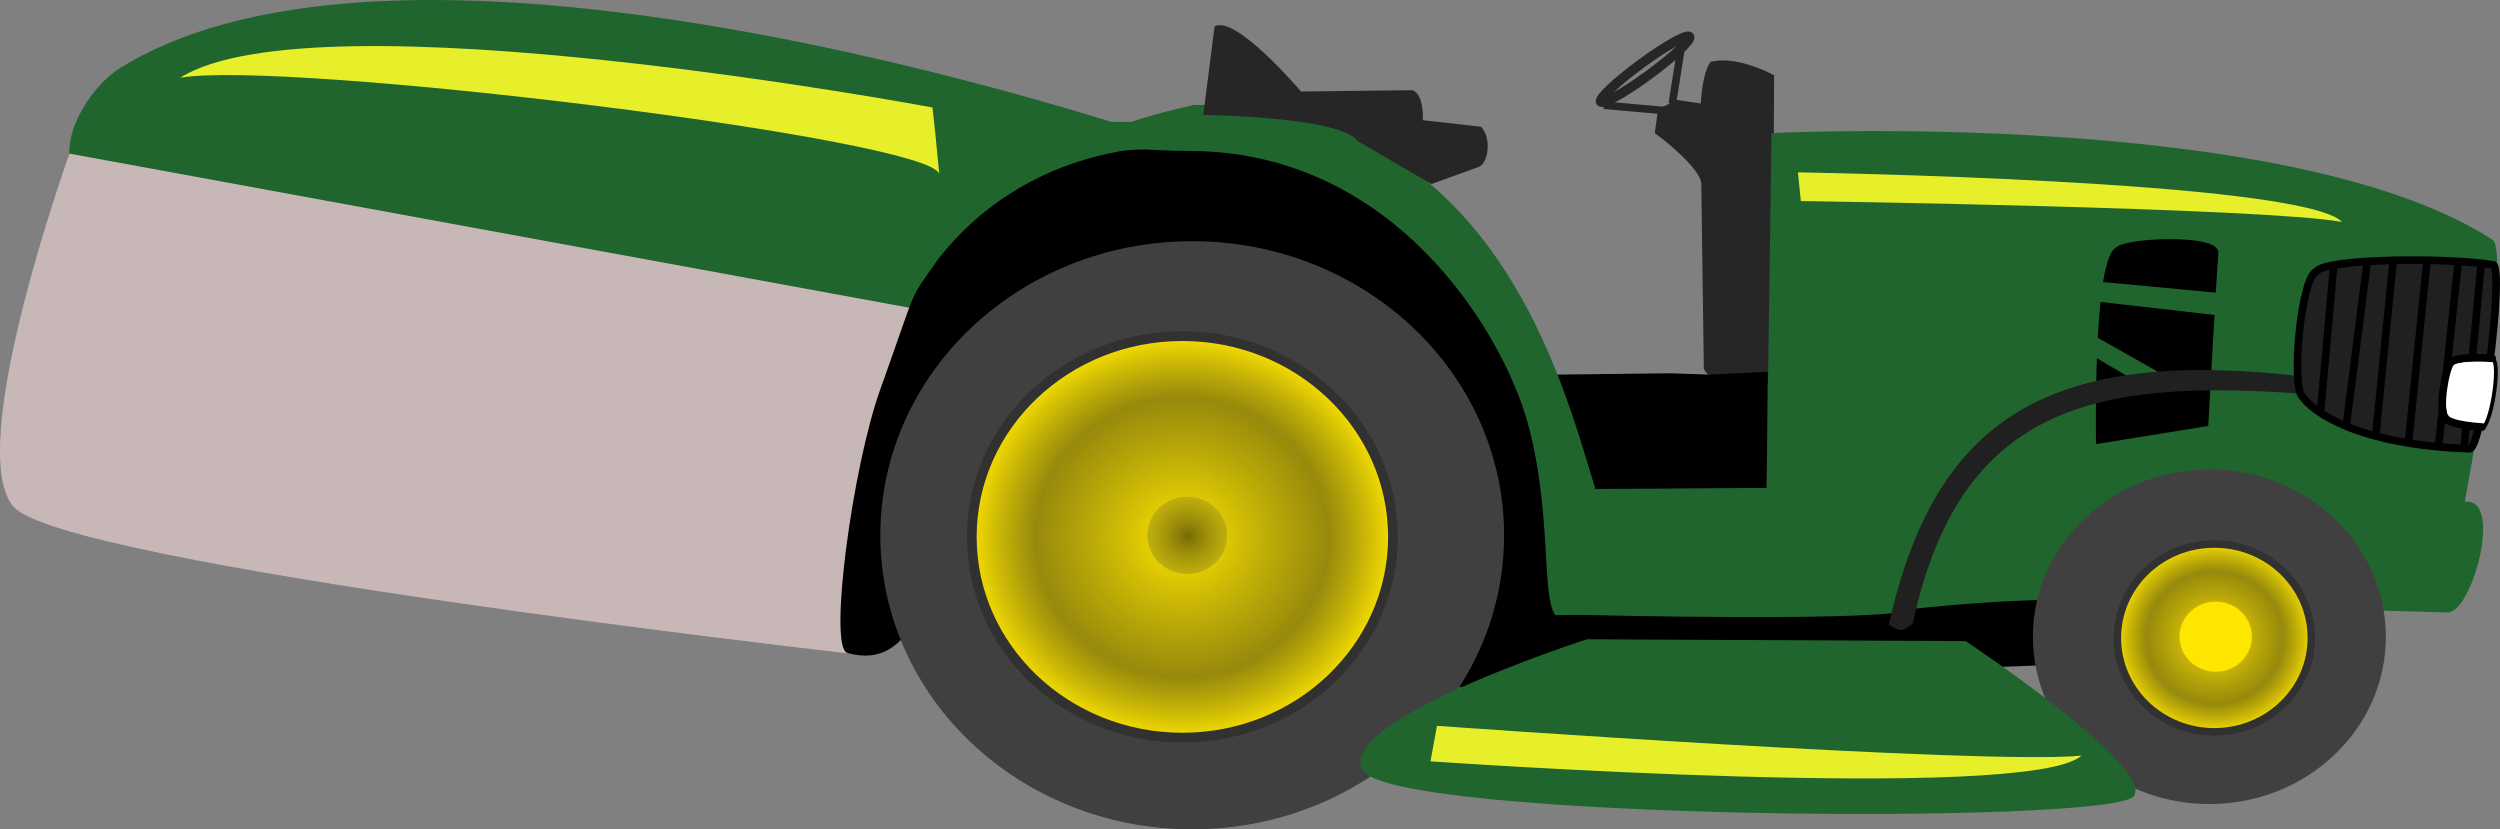 <?xml version="1.0"?>
<svg xmlns="http://www.w3.org/2000/svg" xmlns:xlink="http://www.w3.org/1999/xlink" width="256.263" height="85.006" viewBox="0 0 256.263 85.006">
  <rect x="0" y="0" width="256.263" height="85.006" fill="#808080" stroke="none"/>
  <defs>
    <radialGradient id="c" gradientUnits="userSpaceOnUse" cy="232.3" cx="155.06" gradientTransform="matrix(.874 0 0 .841 88.367 43.526)" r="7.821">
      <stop offset="0" stop-color="#766b05"/>
      <stop offset="1" stop-color="#beae11" stop-opacity=".786"/>
    </radialGradient>
    <radialGradient id="b" xlink:href="#a" gradientUnits="userSpaceOnUse" cy="233.57" cx="155.31" gradientTransform="matrix(1.048 0 0 .999 60.283 5.821)" r="31.812"/>
    <radialGradient id="d" xlink:href="#a" gradientUnits="userSpaceOnUse" cy="243.92" cx="295.22" gradientTransform="matrix(.525 0 0 .508 88.421 104.226)" r="19.69"/>
    <linearGradient id="a">
      <stop offset="0" stop-color="#ffe600"/>
      <stop offset=".68" stop-color="#ab9a00" stop-opacity=".813"/>
      <stop offset="1" stop-color="#ffe600"/>
    </linearGradient>
  </defs>
  <g transform="translate(-106.555 -149.538)">
    <path d="M228.744 164.719s-78.372-27.76-109.886-8.202c-3.247 2.015-6.545 7.636-4.636 10.748 1.909 3.11 65.986 15.839 72.53 13.859 6.545-1.98 46.355 4.242 46.355 4.242z" fill="#20652e" fill-rule="evenodd"/>
    <path d="M113.677 165.285s-10.907 30.264-5.726 36.203c5.18 5.94 85.47 15.016 85.47 15.016 1.856-25.15 4.661-27.707 12.093-34.366z" fill="#c8b7b7" fill-rule="evenodd"/>
    <path d="M202.437 163.303l.399 4.081c-.75-3.626-67.026-11.737-77.811-9.878 13.927-8.786 77.114 3.05 77.114 3.05z" fill="#e7ef2a"/>
    <path d="M288.02 157.485s-3.374-1.795-5.882-1.266c-.813 1.294-.87 4.37-.87 4.37l-3.027-.437s-.292.5-1.358.727l-.286 2.126s4.717 3.477 4.739 5.352l.26 18.897c.773 1.516 4.74.126 6.264 1.282z" fill="#262626" stroke="#262626" stroke-width=".78"/>
    <ellipse transform="matrix(.806 -.592 .607 .794 0 0)" cx="123.503" cy="289.358" rx="5.645" ry=".695" fill="none" stroke="#262626" stroke-width=".98"/>
    <path d="M270.967 160.325l5.83.516M278.857 154.611l-.88 5.536" fill="none" stroke="#262626" stroke-width=".78"/>
    <path d="M277.69 188.202l-11.359.133 3.007 10.955 18.035-.062-.011-11.16-5.68.267z" stroke="#000" stroke-width=".801"/>
    <path d="M202.704 176.123c17.347-22.206 56.288-9.827 61.525 13.229l1.952 22.3 51.532-1.344-1.322 7.407-60.303 2.288c1.027-26.836-27.945-35.274-43.62-38.366-11.258-2.22-5.043 38.863-19.061 34.826-1.963-.52.515-18.999 3.365-26.959 4.056-11.33 2.816-8.907 5.932-13.38z"/>
    <path d="M222.85 162.03h-6.583c-8.955 1.413-10.917 2.841-12.733 5.308 0 0-9.24 6.617-10.267 9.074.75 2.988 8.016-12.932 35.704-11.476l.875-4.173h-.052s-.815-.468-6.945 1.267zm6.123-1.739s-21.072 4.537-.176 4.726c20.897.189 31.926 18.85 34.398 28.022 2.47 9.172 1.332 17.55 2.785 19.555l2.543-.031s32.352.824 34.385-.646c18.318-1.876 21.996-.417 54.59.404 2.489-.09 5.698-11.822 1.704-11.354 0 0 4.746-24.933 2.897-26.824-20.95-13.604-73.952-10.963-73.952-10.963l-.513 36.381-17.544.099c-3.285-10.577-10.348-39.898-41.11-39.365z" fill="#20652e"/>
    <path d="M231.058 152.238c2.179-1.203 8.86 6.681 8.86 6.681s10.311-.134 11.472-.134c1.162.535 1.017 3.074 1.017 3.074l5.954.668c1.162 1.203.727 3.875-.29 4.143l-4.793 1.737-7.551-4.41c-1.888-2.539-15.83-2.672-15.83-2.672z" fill="#262626"/>
    <path d="M321.794 194.603s-.29-18.04 1.888-19.376c1.016-.936 9.295-1.203 9.875.133-.145 1.871-1.016 17.506-1.016 17.506z" stroke="#000" stroke-width=".78"/>
    <path d="M320.484 178.297l14.233 1.336-.436 2.272-14.087-1.604zM320.2 183.378l8.278 4.677-3.485.267-5.664-3.34z" fill="#20652e"/>
    <path d="M290.856 167.207l.293 2.94s47.2.669 55.477 2.139c-4.211-4.277-55.767-5.078-55.767-5.078z" fill="#e7ef2a"/>
    <path d="M300.152 213.588c1.452.783 1.307.652 2.47-.13 4.792-22.302 18.588-25.063 39.647-23.577.871-.783 1.452-1.043.871-1.696-26.577-3.2-38.195 4.145-42.988 25.403z" fill="#202020"/>
    <path d="M362.165 176.695c-4.793-.801-17.282-.668-18.153.669-1.598.534-2.614 11.759-1.453 12.828 1.017 1.47 5.52 4.945 17.137 5.346 1.307 0 3.486-17.907 2.469-18.843z" fill="#202020" stroke="#000" stroke-width=".78"/>
    <path d="M345.753 176.965l-1.307 14.565M349.242 176.164l-2.179 16.972M351.853 176.426l-1.743 17.506M355.342 176.164l-1.888 18.575M358.538 176.426l-2.033 18.976M360.864 176.83l-1.743 18.708" fill="none" stroke="#000" stroke-width=".78"/>
    <path d="M362.116 186.364s-3.42-.192-4.365.476c-.752.53-.992 4.737-.332 5.717l3.44.935c1.025.053 2.049-6.614 1.257-7.128z" fill="#fff" stroke="#000" stroke-width=".39"/>
    <path d="M362.019 186.267s-3.686-.285-4.244.443c-.548.54-1.33 4.948-.55 5.65.364.776 3.747.95 3.747.95" fill="none" stroke="#000" stroke-width=".78" stroke-linecap="round" stroke-linejoin="round"/>
    <g transform="matrix(.663 0 0 .663 79.852 46.088)">
      <ellipse cx="224.601" cy="238.789" rx="48.218" ry="45.464" fill="#404040"/>
      <ellipse cx="223.08" cy="239.039" rx="32.559" ry="31.039" fill="url(#b)" stroke="#313131" stroke-width="1.511" stroke-linecap="round" stroke-linejoin="round"/>
      <ellipse cx="223.838" cy="238.798" rx="6.178" ry="5.982" fill="url(#c)"/>
    </g>
    <g transform="translate(90.156 -13.221)">
      <ellipse ry="17.149" rx="18.091" cy="228.029" cx="242.871" fill="#404040"/>
      <ellipse ry="9.627" rx="9.942" cy="228.149" cx="243.382" fill="url(#d)" stroke="#313131" stroke-width=".77" stroke-linecap="round" stroke-linejoin="round"/>
      <ellipse ry="3.595" rx="3.712" cy="228.02" cx="243.522" fill="#ffe600"/>
    </g>
    <path d="M269.232 215.066s-25.878 8.315-23.003 13.418c2.875 5.102 77.02 5.67 79.073 2.646 2.054-3.024-17.252-15.875-17.252-15.875z" fill="#20652e" fill-rule="evenodd"/>
    <path d="M253.188 227.578l.665-3.638s56.088 4.034 66.07 3.054c-5.46 4.9-66.732.583-66.732.583z" fill="#e7ef2a"/>
  </g>
</svg>
